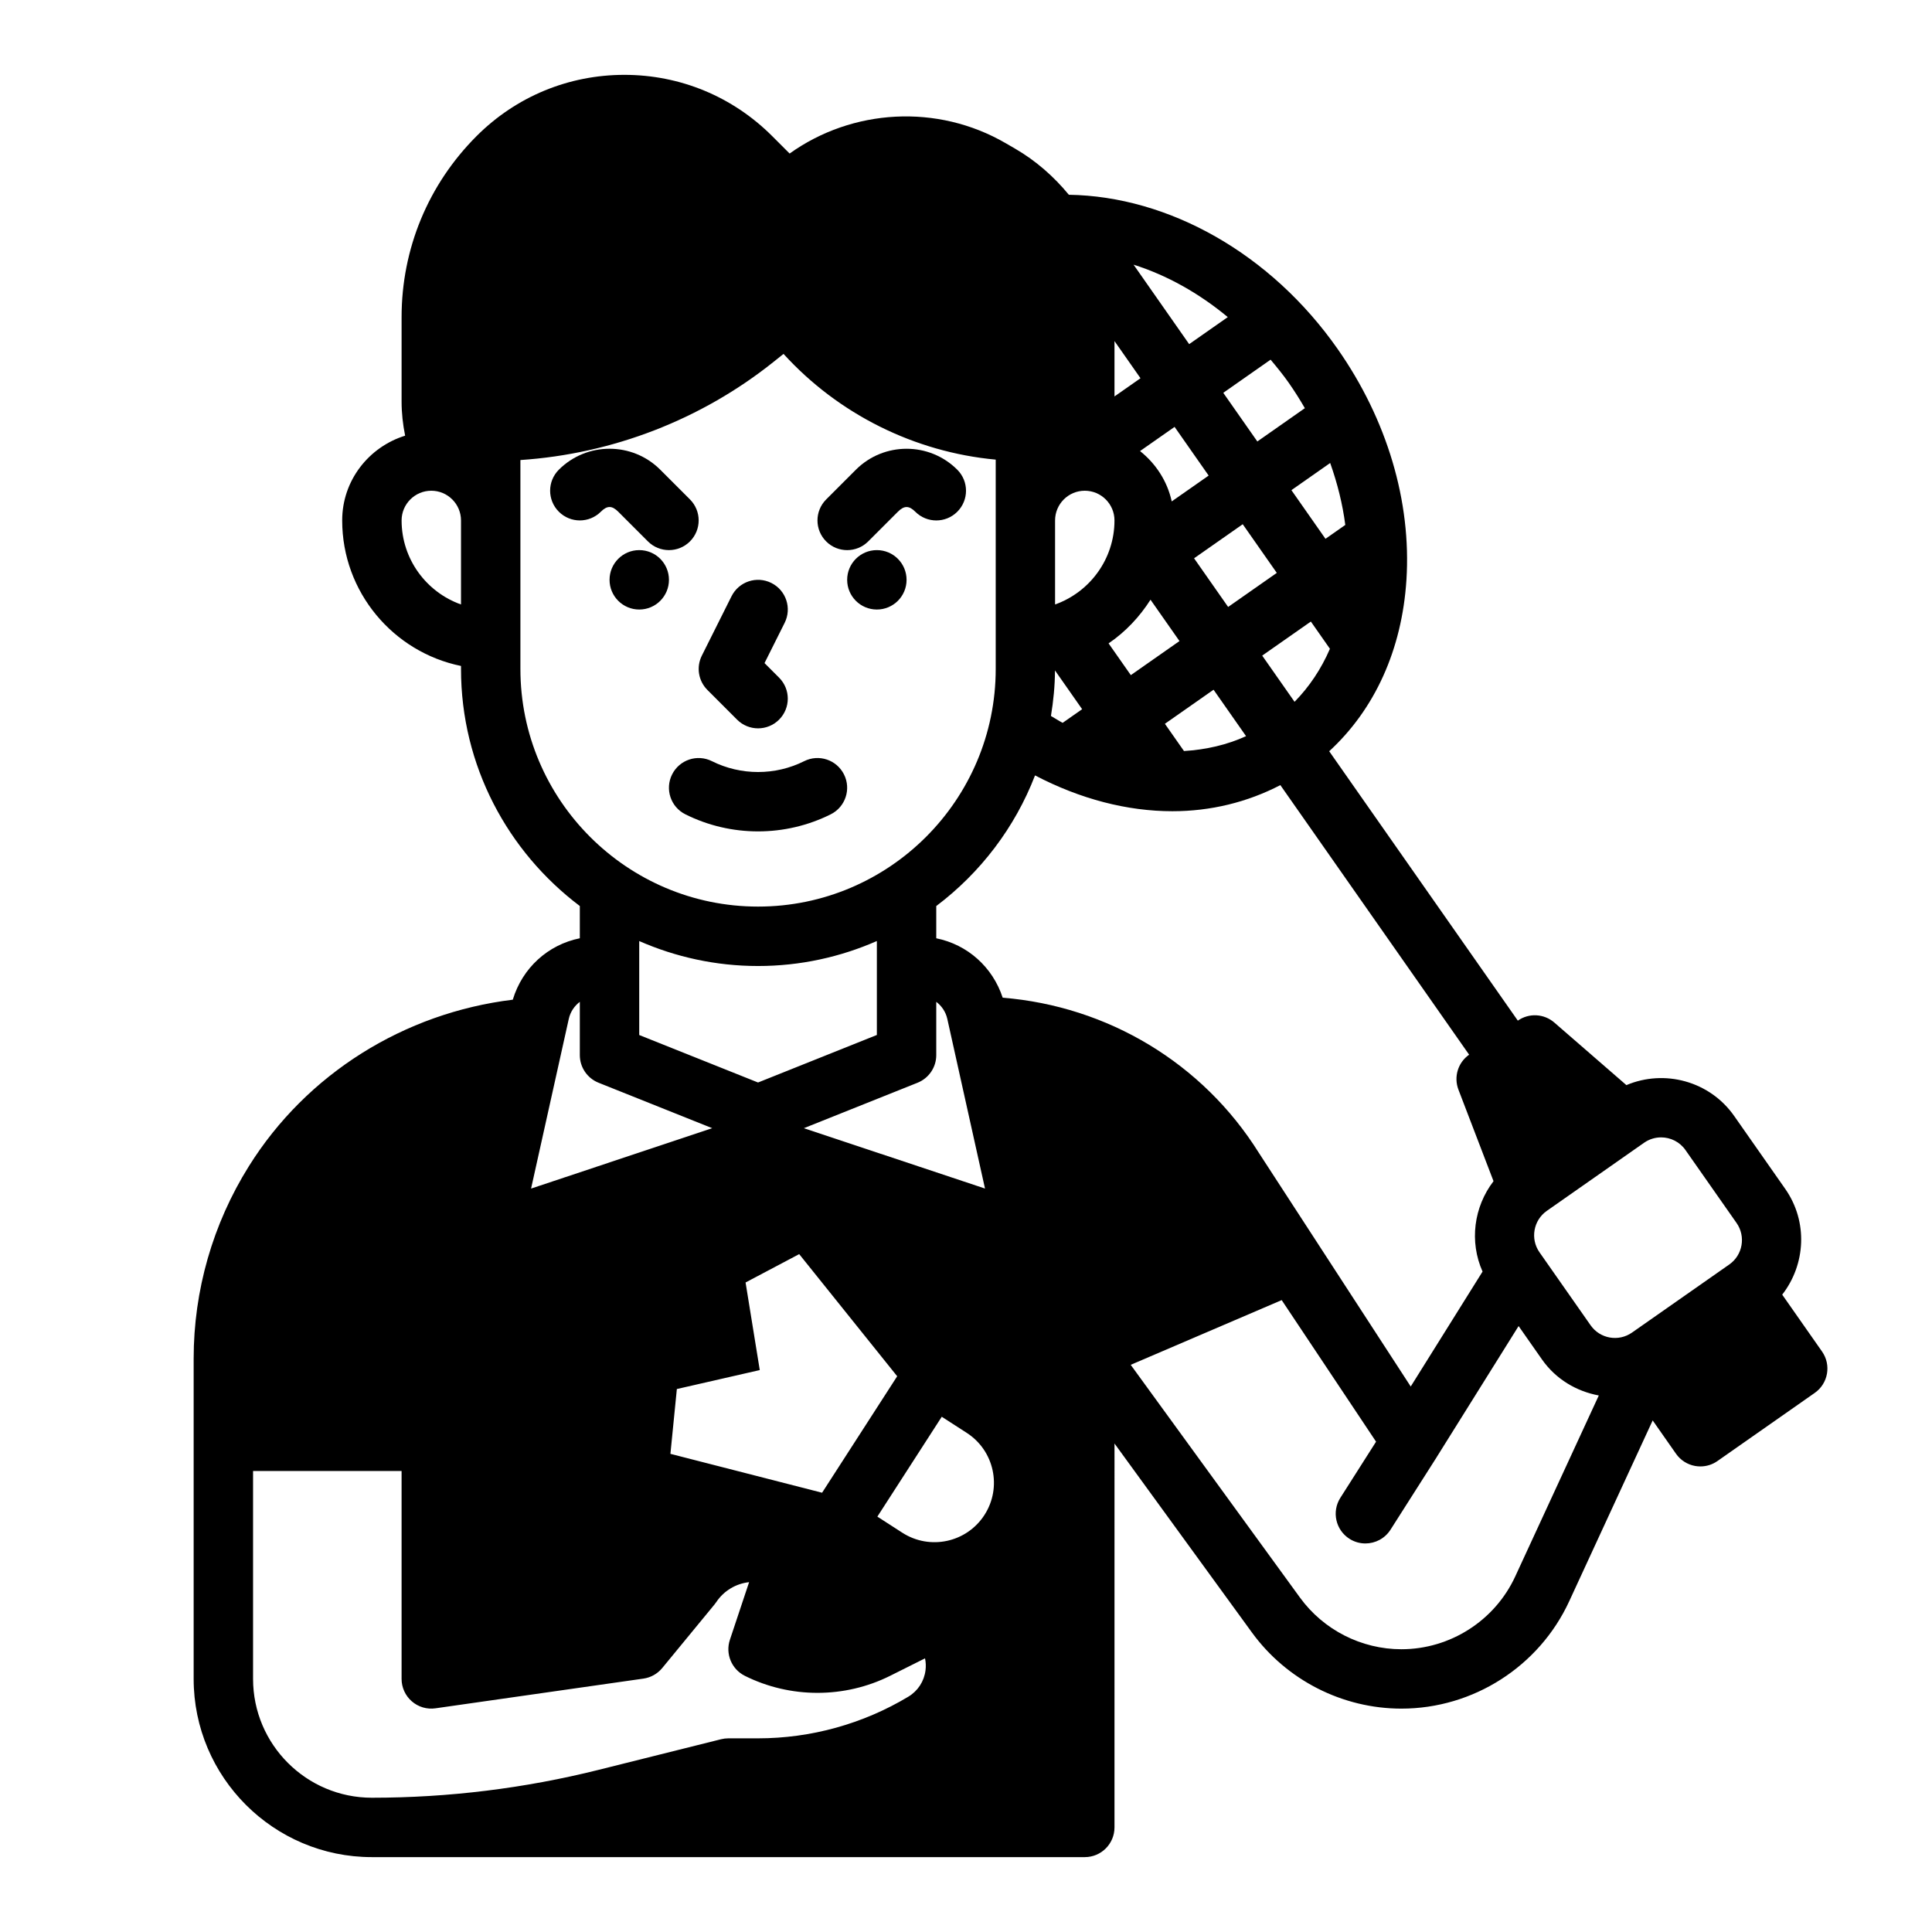 <?xml version="1.0" encoding="UTF-8"?>
<!-- Uploaded to: ICON Repo, www.svgrepo.com, Generator: ICON Repo Mixer Tools -->
<svg fill="#000000" width="800px" height="800px" version="1.1" viewBox="144 144 512 512" xmlns="http://www.w3.org/2000/svg">
 <g>
  <path d="m626.86 502.17-10.555-15.074c6.195-7.965 6.887-19.309 0.82-28l-13.547-19.348c-6.504-9.289-18.531-12.43-28.566-8.18l-19.105-16.586c-2.723-2.363-6.715-2.574-9.668-0.504l-49.988-71.391c12.074-11.098 19.277-26.914 20.469-45.398 1.332-20.781-5.141-42.508-18.223-61.195-17.695-25.285-44.73-40.469-71.242-40.879-3.945-4.801-8.684-8.988-14.199-12.195l-2.59-1.5c-18.051-10.461-40.574-9.125-57.207 2.769l-4.629-4.629c-10.461-10.457-24.371-16.223-39.164-16.223s-28.703 5.762-39.164 16.223c-12.812 12.82-19.875 29.863-19.875 47.992v22.379c0 3.039 0.34 6.055 0.938 9.027-9.629 2.992-16.68 11.867-16.68 22.461 0 19.004 13.547 34.906 31.488 38.566v0.793c0 25.68 12.414 48.445 31.488 62.828v8.543c-8.43 1.707-15.23 7.863-17.766 16.281-28.75 3.504-54.609 19.594-69.949 44.145-9.57 15.301-14.625 32.926-14.625 50.969v84.883c0 26.047 21.184 47.23 47.23 47.23h188.93c4.352 0 7.871-3.527 7.871-7.871l0.004-101.74 36.426 50.09c9.191 12.625 24 20.168 39.609 20.168 19.043 0 36.496-11.172 44.469-28.457l22.121-47.918 6.188 8.84c1.195 1.707 3.031 2.875 5.086 3.234 0.457 0.078 0.914 0.117 1.371 0.117 1.605 0 3.18-0.488 4.512-1.426l25.789-18.059c3.562-2.492 4.43-7.406 1.934-10.965zm-360.69-197.98c-9.164-3.25-15.742-12.004-15.742-22.27 0-4.336 3.535-7.871 7.871-7.871 4.336 0 7.871 3.535 7.871 7.871zm220.9 25.797-8.574-12.242 12.895-9.027 5.055 7.219c-2.312 5.344-5.461 10.066-9.375 14.051zm-38.172-27.055 7.676 10.957-12.895 9.027-5.894-8.414c4.469-3.039 8.211-7.012 11.113-11.57zm-2.777-39.395 9.156-6.406 9.027 12.902-9.785 6.848c-1.172-5.383-4.234-10.02-8.398-13.344zm19.484 63.246 8.613 12.305c-5.117 2.34-10.676 3.59-16.453 3.945l-5.055-7.219zm3.863-21.934-9.027-12.895 12.895-9.027 9.027 12.895zm31.047-21.734-5.25 3.676-9.027-12.895 10.273-7.195c1.918 5.41 3.297 10.914 4.004 16.414zm-14.934-37.594c1.52 2.172 2.914 4.402 4.219 6.652l-12.594 8.824-9.027-12.895 12.539-8.785c1.676 1.996 3.336 4.019 4.863 6.203zm-16.207-17.484-10.234 7.164-14.734-21.059c8.793 2.785 17.27 7.508 24.969 13.895zm-30.023 6.352 6.894 9.848-6.894 4.824zm-15.746 47.531c0-4.336 3.527-7.871 7.871-7.871s7.871 3.535 7.871 7.871c0 10.266-6.582 19.02-15.742 22.27zm-0.023 39.754 7.195 10.273-5.164 3.613c-1.039-0.543-2.062-1.219-3.102-1.82 0.645-3.941 1.055-7.957 1.07-12.066zm-141.67-0.395v-55.363c24.402-1.621 47.988-10.73 67.141-26.055l2.59-2.07c14.531 15.965 34.723 26.031 56.23 28.016v55.473c0 34.723-28.254 62.977-62.977 62.977s-62.984-28.254-62.984-62.977zm79.949 218.31-40.195-10.305 1.707-17.176 21.973-5.023-3.762-23.215 14.211-7.512 25.969 32.363zm-48.461-121.3v-24.898c9.652 4.227 20.293 6.613 31.488 6.613 11.195 0 21.836-2.387 31.488-6.621v24.898l-31.488 12.594zm43.633 24.695 30.141-12.051c2.988-1.207 4.945-4.094 4.945-7.316v-14.121c1.441 1.094 2.512 2.652 2.93 4.535l9.988 44.949zm-62.305-28.945c0.418-1.883 1.488-3.449 2.93-4.543v14.121c0 3.219 1.961 6.109 4.945 7.312l30.141 12.051-48.004 16.004zm89.992 179.6c-12.035 7.219-25.82 11.039-39.848 11.039h-7.856c-0.645 0-1.281 0.078-1.914 0.234l-32.434 8.109c-19.633 4.91-39.863 7.398-60.117 7.398-17.367 0-31.488-14.121-31.488-31.488v-55.105h39.359v55.105c0 2.281 0.992 4.449 2.715 5.945 1.723 1.496 4 2.172 6.273 1.844l55.105-7.871c1.945-0.277 3.715-1.273 4.969-2.785l13.855-16.848c0.164-0.203 0.324-0.418 0.473-0.637 2.039-3.055 5.266-4.914 8.707-5.289l-5.094 15.281c-1.234 3.715 0.449 7.777 3.945 9.531 12.059 6.031 26.465 6.031 38.535 0l9.234-4.621c0.219 1.023 0.27 2.086 0.133 3.156-0.367 2.934-2.027 5.484-4.555 7zm20.168-48.152c-4.715 7.305-14.453 9.406-21.766 4.699l-6.613-4.266 17.066-26.465 6.613 4.266c7.312 4.715 9.414 14.461 4.699 21.766zm4.832-137.09c-2.66-8.141-9.344-14.074-17.602-15.742v-8.543c11.684-8.809 20.828-20.758 26.176-34.621 12.004 6.281 24.457 9.492 36.406 9.492 10.109 0 19.812-2.363 28.605-6.918l50.027 71.438c-2.961 2.078-4.125 5.887-2.832 9.266l9.297 24.254c-5.219 6.809-6.453 16.012-2.906 23.961l-19.035 30.457-40.246-61.922c-14.887-23.82-40.039-38.848-67.891-41.121zm135.84 153.36c-5.406 11.727-17.254 19.309-30.172 19.309-10.598 0-20.648-5.117-26.883-13.688l-44.855-61.684 40.012-17.152 25.008 37.52-9.461 14.871c-2.34 3.668-1.25 8.535 2.418 10.871 1.316 0.836 2.777 1.227 4.219 1.227 2.598 0 5.148-1.289 6.652-3.644l12.219-19.191c0.008-0.016 0.008-0.023 0.016-0.039 0.008-0.008 0.008-0.016 0.016-0.023l21.695-34.715 6.188 8.84c3.691 5.273 9.188 8.469 15.066 9.555zm56.727-82.664-25.797 18.059c-3.566 2.488-8.469 1.629-10.965-1.938l-13.547-19.348c-2.488-3.551-1.621-8.469 1.93-10.965l25.789-18.059c1.379-0.961 2.945-1.426 4.512-1.426 2.481 0 4.93 1.172 6.453 3.352l13.547 19.34c2.496 3.566 1.629 8.488-1.922 10.984z"/>
  <path d="m321.28 297.66c0 4.348-3.523 7.871-7.871 7.871s-7.871-3.523-7.871-7.871c0-4.348 3.523-7.875 7.871-7.875s7.871 3.527 7.871 7.875"/>
  <path d="m384.25 297.66c0 4.348-3.523 7.871-7.871 7.871-4.348 0-7.871-3.523-7.871-7.871 0-4.348 3.523-7.875 7.871-7.875 4.348 0 7.871 3.527 7.871 7.875"/>
  <path d="m339.33 334.71c1.535 1.535 3.551 2.309 5.566 2.309s4.031-0.77 5.566-2.305c3.078-3.078 3.078-8.055 0-11.133l-3.856-3.856 5.336-10.668c1.945-3.891 0.371-8.621-3.519-10.562-3.898-1.953-8.621-0.363-10.562 3.519l-7.871 15.742c-1.512 3.031-0.922 6.691 1.48 9.086z"/>
  <path d="m368.51 289.79c2.016 0 4.031-0.77 5.566-2.305l7.871-7.871c1.66-1.66 2.953-1.66 4.613 0 3.078 3.078 8.055 3.078 11.133 0 3.078-3.078 3.078-8.055 0-11.133-7.406-7.406-19.469-7.406-26.875 0l-7.871 7.871c-3.078 3.078-3.078 8.055 0 11.133 1.531 1.535 3.547 2.305 5.562 2.305z"/>
  <path d="m307.84 279.61 7.871 7.871c1.535 1.535 3.551 2.305 5.566 2.305s4.031-0.77 5.566-2.305c3.078-3.078 3.078-8.055 0-11.133l-7.871-7.871c-7.406-7.406-19.469-7.406-26.875 0-3.078 3.078-3.078 8.055 0 11.133s8.055 3.078 11.133 0c1.66-1.664 2.949-1.664 4.609 0z"/>
  <path d="m332.67 345.72c-3.906-1.953-8.621-0.363-10.562 3.519-1.945 3.891-0.371 8.621 3.519 10.562 6.031 3.016 12.648 4.527 19.262 4.527s13.234-1.512 19.262-4.527c3.891-1.945 5.465-6.676 3.519-10.562-1.945-3.891-6.668-5.473-10.562-3.519-7.644 3.832-16.777 3.832-24.438 0z"/>
 </g>
</svg>